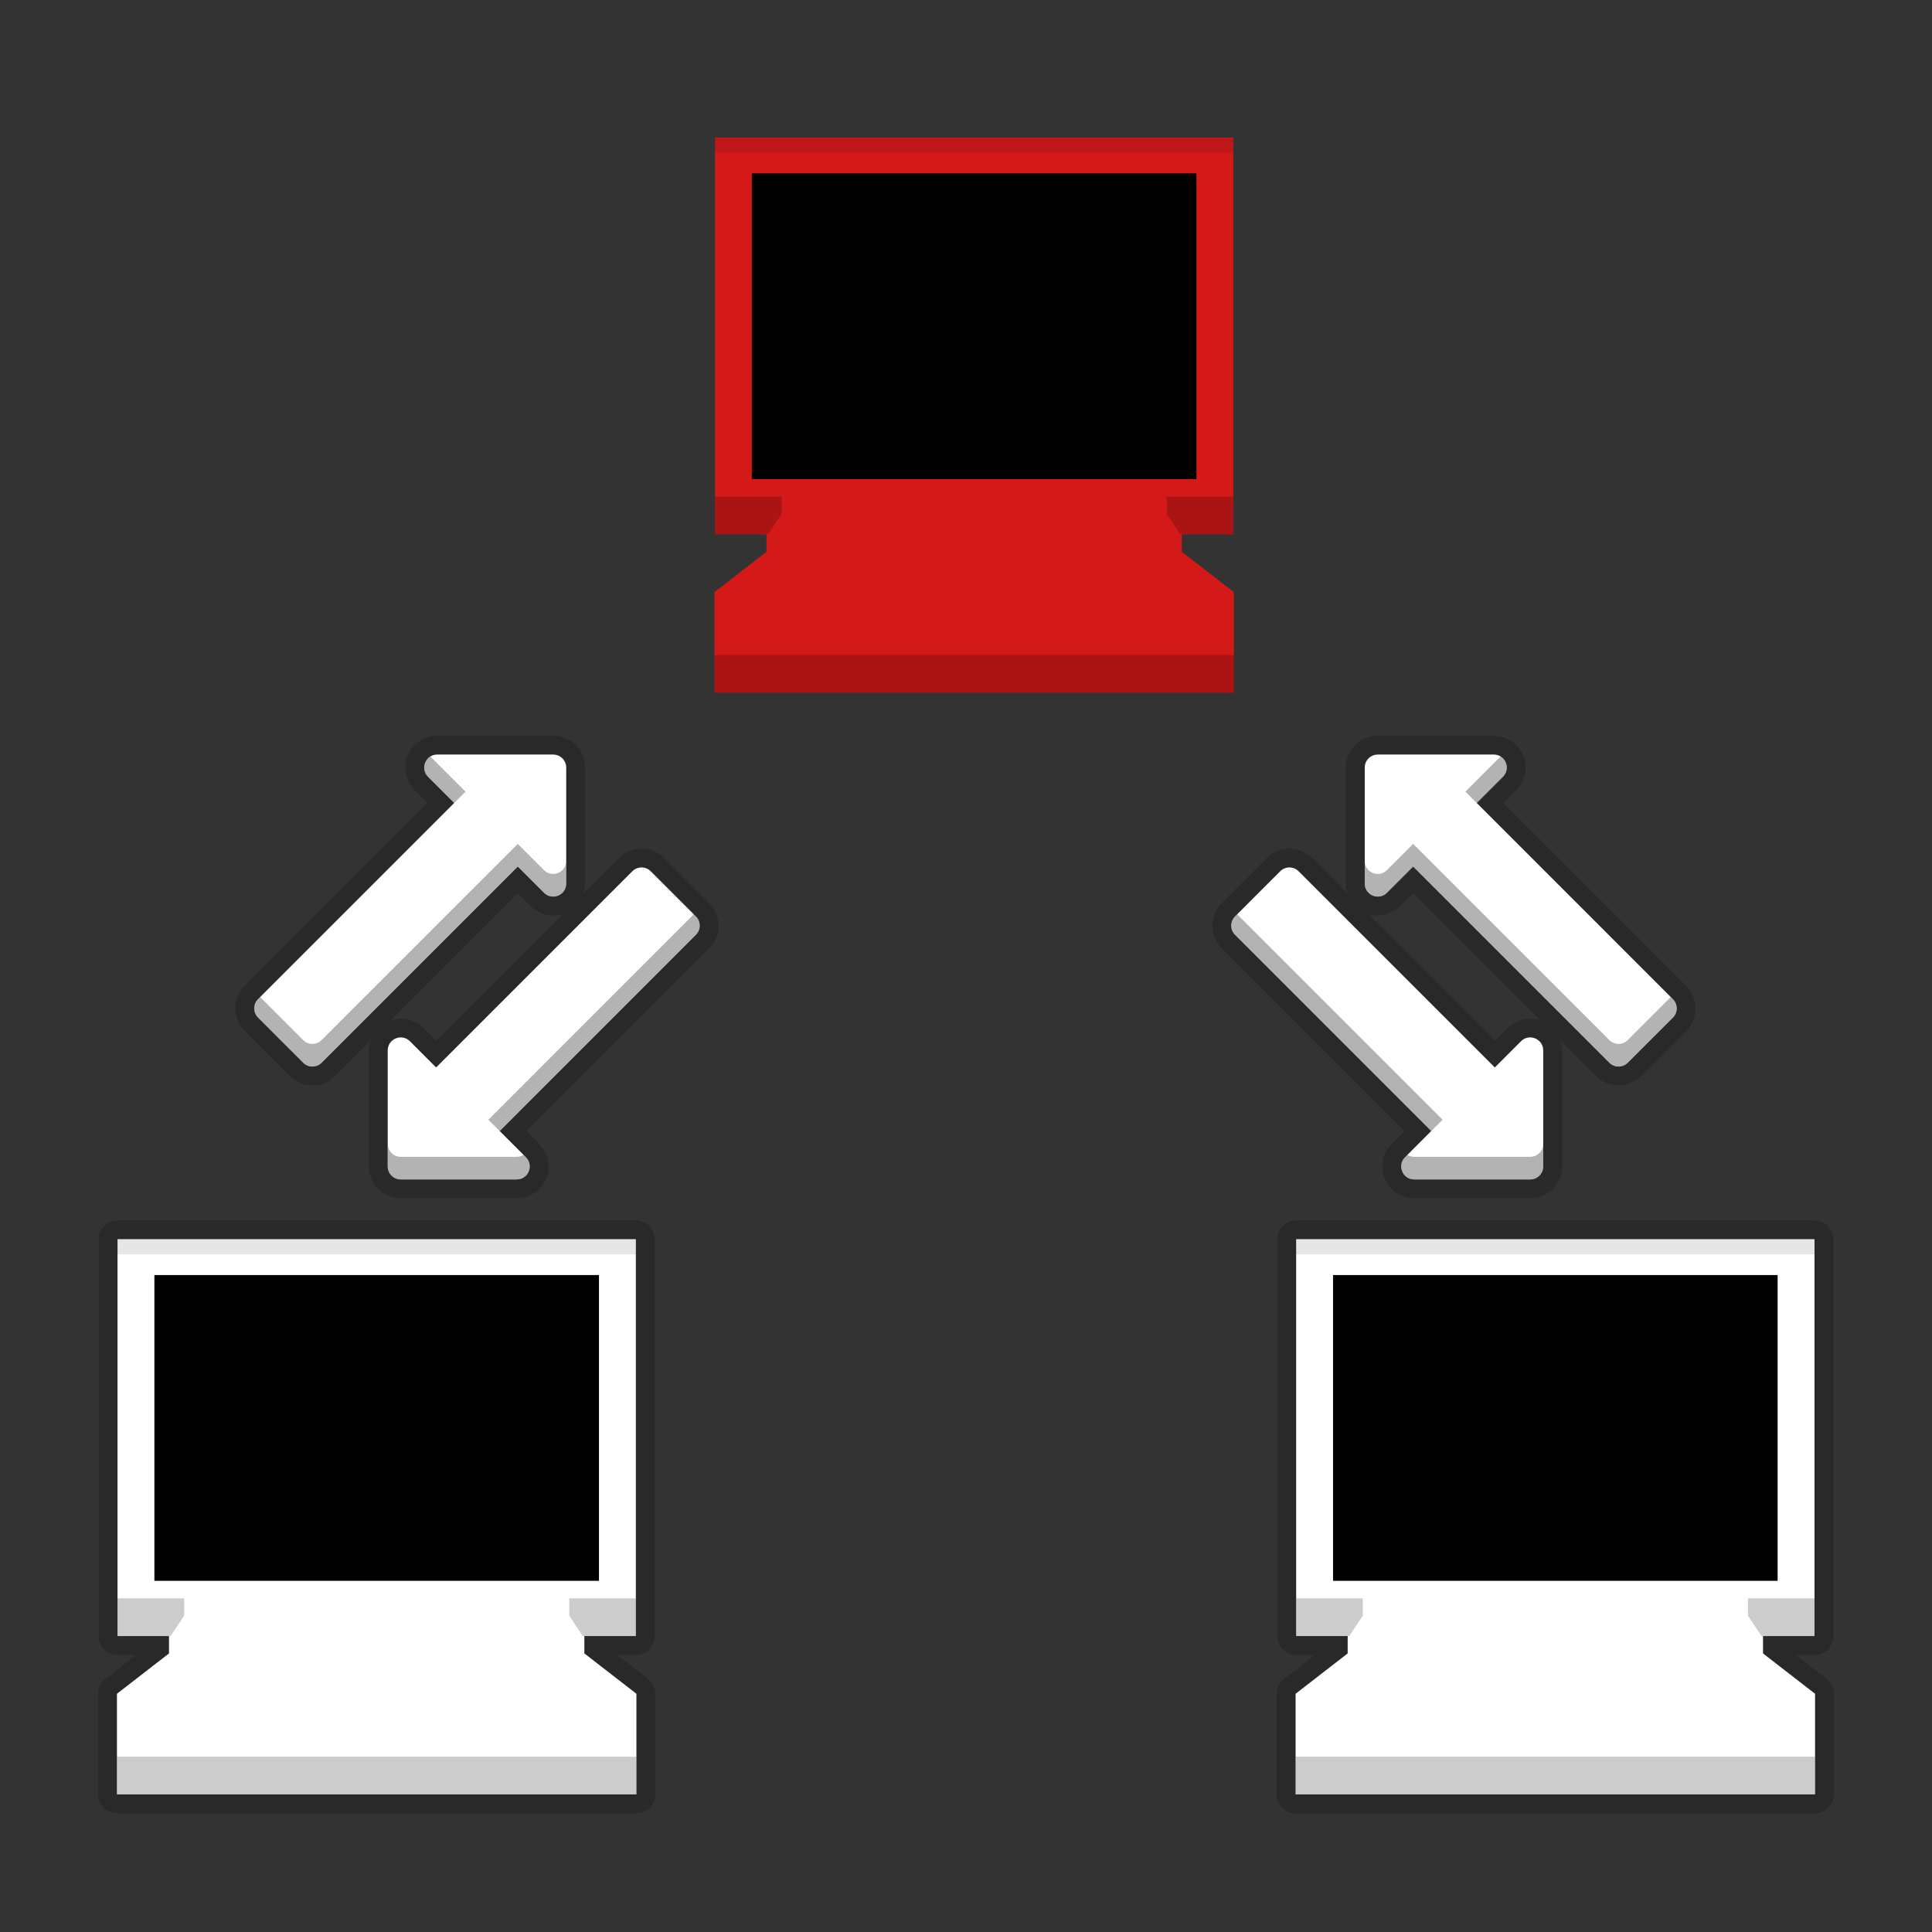 <svg version="1.1" viewBox="0 0 512 512" xmlns="http://www.w3.org/2000/svg"><rect x="0" y="0" width="512" height="512" fill="#333333" stroke="none"/><g fill="#fff"><g stroke="#000" stroke-linejoin="round" stroke-width="10"><path d="m115.86 199.97c-3.067 1e-3 -4.602 3.708-2.434 5.878l6.948 6.951-51.995 51.998c-1.344 1.345-1.344 3.524 0 4.869l11.971 11.971c1.345 1.346 3.527 1.346 4.872 0l51.998-51.995 6.948 6.951c2.169 2.168 5.877 0.632 5.878-2.434v-30.744c-1.9e-4 -1.902-1.542-3.443-3.443-3.443zm54.15 29.921c-0.882 0-1.762 0.336-2.434 1.009l-51.998 51.995-6.948-6.951c-2.169-2.168-5.877-0.632-5.878 2.434v30.744c1.8e-4 1.902 1.542 3.443 3.443 3.443h30.741c3.067-1e-3 4.602-3.708 2.434-5.878l-6.948-6.951 51.995-51.998c1.344-1.345 1.344-3.524 0-4.869l-11.971-11.971c-0.672-0.673-1.556-1.009-2.437-1.009z" color="#000000" color-rendering="auto" dominant-baseline="auto" image-rendering="auto" opacity=".2" shape-rendering="auto" solid-color="#000000" style="font-feature-settings:normal;font-variant-alternates:normal;font-variant-caps:normal;font-variant-ligatures:normal;font-variant-numeric:normal;font-variant-position:normal;isolation:auto;mix-blend-mode:normal;shape-padding:0;text-decoration-color:#000000;text-decoration-line:none;text-decoration-style:solid;text-indent:0;text-orientation:mixed;text-transform:none;white-space:normal"/><path d="m395.86 199.97c3.067 1e-3 4.602 3.708 2.434 5.878l-6.948 6.951 51.995 51.998c1.344 1.345 1.344 3.524 0 4.869l-11.971 11.971c-1.345 1.346-3.527 1.346-4.872 0l-51.998-51.995-6.948 6.951c-2.169 2.168-5.876 0.632-5.878-2.434v-30.744c1.8e-4 -1.902 1.542-3.443 3.443-3.443zm-54.15 29.921c0.882 0 1.762 0.336 2.434 1.009l51.998 51.995 6.948-6.951c2.169-2.168 5.877-0.632 5.878 2.434v30.744c-1.8e-4 1.902-1.542 3.443-3.443 3.443h-30.741c-3.067-1e-3 -4.602-3.708-2.434-5.878l6.948-6.951-51.995-51.998c-1.344-1.345-1.344-3.524 0-4.869l1.552-1.552 10.418-10.418c0.672-0.673 1.556-1.009 2.437-1.009z" color="#000000" color-rendering="auto" dominant-baseline="auto" image-rendering="auto" opacity=".2" shape-rendering="auto" solid-color="#000000" style="font-feature-settings:normal;font-variant-alternates:normal;font-variant-caps:normal;font-variant-ligatures:normal;font-variant-numeric:normal;font-variant-position:normal;isolation:auto;mix-blend-mode:normal;shape-padding:0;text-decoration-color:#000000;text-decoration-line:none;text-decoration-style:solid;text-indent:0;text-orientation:mixed;text-transform:none;white-space:normal"/><path d="m31.145 328.41v105.17h13.649v4.597l-13.794 10.689v26.667h137.65v-26.667l-13.794-10.689v-4.597h13.649v-105.17z" opacity=".2" stroke-linecap="round" style="paint-order:stroke fill markers"/><path d="m343.5 328.41v105.17h13.649v4.597l-13.794 10.689v26.667h137.65v-26.667l-13.794-10.689v-4.597h13.649v-105.17z" opacity=".2" stroke-linecap="round" style="paint-order:stroke fill markers"/></g><path d="m31.145 328.41v105.17h13.649v4.597l-13.794 10.689v26.667h137.65v-26.667l-13.794-10.689v-4.597h13.649v-105.17z" style="paint-order:stroke fill markers"/><path d="m343.5 328.41v105.17h13.649v4.597l-13.794 10.689v26.667h137.65v-26.667l-13.794-10.689v-4.597h13.649v-105.17z" style="paint-order:stroke fill markers"/></g><g><path d="m189.48 36.461v105.17h13.649v4.597l-13.794 10.689v26.667h137.65v-26.667l-13.794-10.689v-4.597h13.649v-105.17z" fill="#d41919" style="paint-order:stroke fill markers"/><path d="m115.86 199.97c-3.067 1e-3 -4.602 3.708-2.434 5.878l6.948 6.951-51.995 51.998c-1.344 1.345-1.344 3.524 0 4.869l11.971 11.971c1.345 1.346 3.527 1.346 4.872 0l51.998-51.995 6.948 6.951c2.169 2.168 5.877 0.632 5.878-2.434v-30.744c-1.9e-4 -1.902-1.542-3.443-3.443-3.443zm54.15 29.921c-0.882 0-1.762 0.336-2.434 1.009l-51.998 51.995-6.948-6.951c-2.169-2.168-5.877-0.632-5.878 2.434v30.744c1.8e-4 1.902 1.542 3.443 3.443 3.443h30.741c3.067-1e-3 4.602-3.708 2.434-5.878l-6.948-6.951 51.995-51.998c1.344-1.345 1.344-3.524 0-4.869l-11.971-11.971c-0.672-0.673-1.556-1.009-2.437-1.009z" color="#000000" color-rendering="auto" dominant-baseline="auto" fill="#fff" image-rendering="auto" shape-rendering="auto" solid-color="#000000" style="font-feature-settings:normal;font-variant-alternates:normal;font-variant-caps:normal;font-variant-ligatures:normal;font-variant-numeric:normal;font-variant-position:normal;isolation:auto;mix-blend-mode:normal;shape-padding:0;text-decoration-color:#000000;text-decoration-line:none;text-decoration-style:solid;text-indent:0;text-orientation:mixed;text-transform:none;white-space:normal"/><path d="m395.86 199.97c3.067 1e-3 4.602 3.708 2.434 5.878l-6.948 6.951 51.995 51.998c1.344 1.345 1.344 3.524 0 4.869l-11.971 11.971c-1.345 1.346-3.527 1.346-4.872 0l-51.998-51.995-6.948 6.951c-2.169 2.168-5.876 0.632-5.878-2.434v-30.744c1.8e-4 -1.902 1.542-3.443 3.443-3.443zm-54.15 29.921c0.882 0 1.762 0.336 2.434 1.009l51.998 51.995 6.948-6.951c2.169-2.168 5.877-0.632 5.878 2.434v30.744c-1.8e-4 1.902-1.542 3.443-3.443 3.443h-30.741c-3.067-1e-3 -4.602-3.708-2.434-5.878l6.948-6.951-51.995-51.998c-1.344-1.345-1.344-3.524 0-4.869l1.552-1.552 10.418-10.418c0.672-0.673 1.556-1.009 2.437-1.009z" color="#000000" color-rendering="auto" dominant-baseline="auto" fill="#fff" image-rendering="auto" shape-rendering="auto" solid-color="#000000" style="font-feature-settings:normal;font-variant-alternates:normal;font-variant-caps:normal;font-variant-ligatures:normal;font-variant-numeric:normal;font-variant-position:normal;isolation:auto;mix-blend-mode:normal;shape-padding:0;text-decoration-color:#000000;text-decoration-line:none;text-decoration-style:solid;text-indent:0;text-orientation:mixed;text-transform:none;white-space:normal"/></g><g><rect x="199.25" y="45.943" width="117.82" height="81.034" style="paint-order:stroke fill markers"/><rect x="40.915" y="337.9" width="117.82" height="81.034" style="paint-order:stroke fill markers"/><rect x="353.27" y="337.9" width="117.82" height="81.034" style="paint-order:stroke fill markers"/><path d="m189.48 131.63v10h14.045l3.603-5.404v-4.596zm119.71 0v4.596l3.603 5.404h14.047v-10zm-119.85 41.953v10h137.64v-10h-123.85zm-158.19 250v10h14.047l3.602-5.402v-4.598zm119.71 0v4.598l3.602 5.402h14.047v-10zm192.65 0v10h14.047l3.602-5.402v-4.598zm119.71 0v4.598l3.602 5.402h14.047v-10zm-432.21 41.955v10h137.65v-10h-123.85zm312.36 0v10h137.64v-10h-123.85z" opacity=".2" style="paint-order:stroke fill markers"/><path d="m189.48 36.461v4h137.36v-4zm-158.33 291.95v4h137.35v-4zm312.36 0v4h137.35v-4z" opacity=".1" style="paint-order:stroke fill markers"/><path d="m114.05 200.48c-1.759 1.087-2.311 3.687-0.631 5.369l6.949 6.951 3-3zm283.61 0-9.317 9.32 3 3 6.948-6.951c1.681-1.682 1.129-4.282-0.631-5.369zm-260.45 23.162-51.998 51.994c-1.345 1.346-3.526 1.346-4.871 0l-1.553-1.551-8.865-8.867-0.986-0.986-0.566 0.566c-1.344 1.345-1.344 3.525 0 4.869l1.553 1.551 8.865 8.867 1.553 1.551c1.345 1.346 3.526 1.346 4.871 0l51.998-51.994 6.949 6.951c2.169 2.168 5.876 0.631 5.877-2.436v-6c-1e-3 3.067-3.708 4.603-5.877 2.436zm237.29 0-6.949 6.951c-2.169 2.168-5.876 0.631-5.877-2.436v6c9.9e-4 3.067 3.708 4.603 5.877 2.436l6.949-6.951 51.998 51.994c1.345 1.346 3.526 1.346 4.871 0l1.553-1.551 8.865-8.867 1.553-1.551c1.344-1.345 1.344-3.525 0-4.869l-0.566-0.566-0.986 0.986-8.865 8.867-1.553 1.551c-1.345 1.346-3.526 1.346-4.871 0zm-190.65 18.664-54.43 54.432 3 3 51.994-51.998c1.344-1.345 1.344-3.525 0-4.869zm144.02 0-0.564 0.564c-1.344 1.345-1.344 3.524 0 4.869l51.995 51.998 3-3zm-225.12 60.818v6c1.8e-4 1.902 1.542 3.443 3.443 3.443h30.742c3.067-1e-3 4.601-3.71 2.434-5.879l-0.631-0.631c-0.509 0.314-1.115 0.51-1.803 0.51h-30.742c-1.902-2e-4 -3.443-1.542-3.443-3.443zm306.22 0c-1.8e-4 1.902-1.542 3.443-3.443 3.443h-30.742c-0.688-2.3e-4 -1.293-0.195-1.803-0.51l-0.631 0.631c-2.168 2.169-0.633 5.878 2.434 5.879h30.742c1.902-2e-4 3.443-1.542 3.443-3.443z" color="#000000" color-rendering="auto" dominant-baseline="auto" image-rendering="auto" opacity=".3" shape-rendering="auto" solid-color="#000000" style="font-feature-settings:normal;font-variant-alternates:normal;font-variant-caps:normal;font-variant-ligatures:normal;font-variant-numeric:normal;font-variant-position:normal;isolation:auto;mix-blend-mode:normal;shape-padding:0;text-decoration-color:#000000;text-decoration-line:none;text-decoration-style:solid;text-indent:0;text-orientation:mixed;text-transform:none;white-space:normal"/></g></svg>
